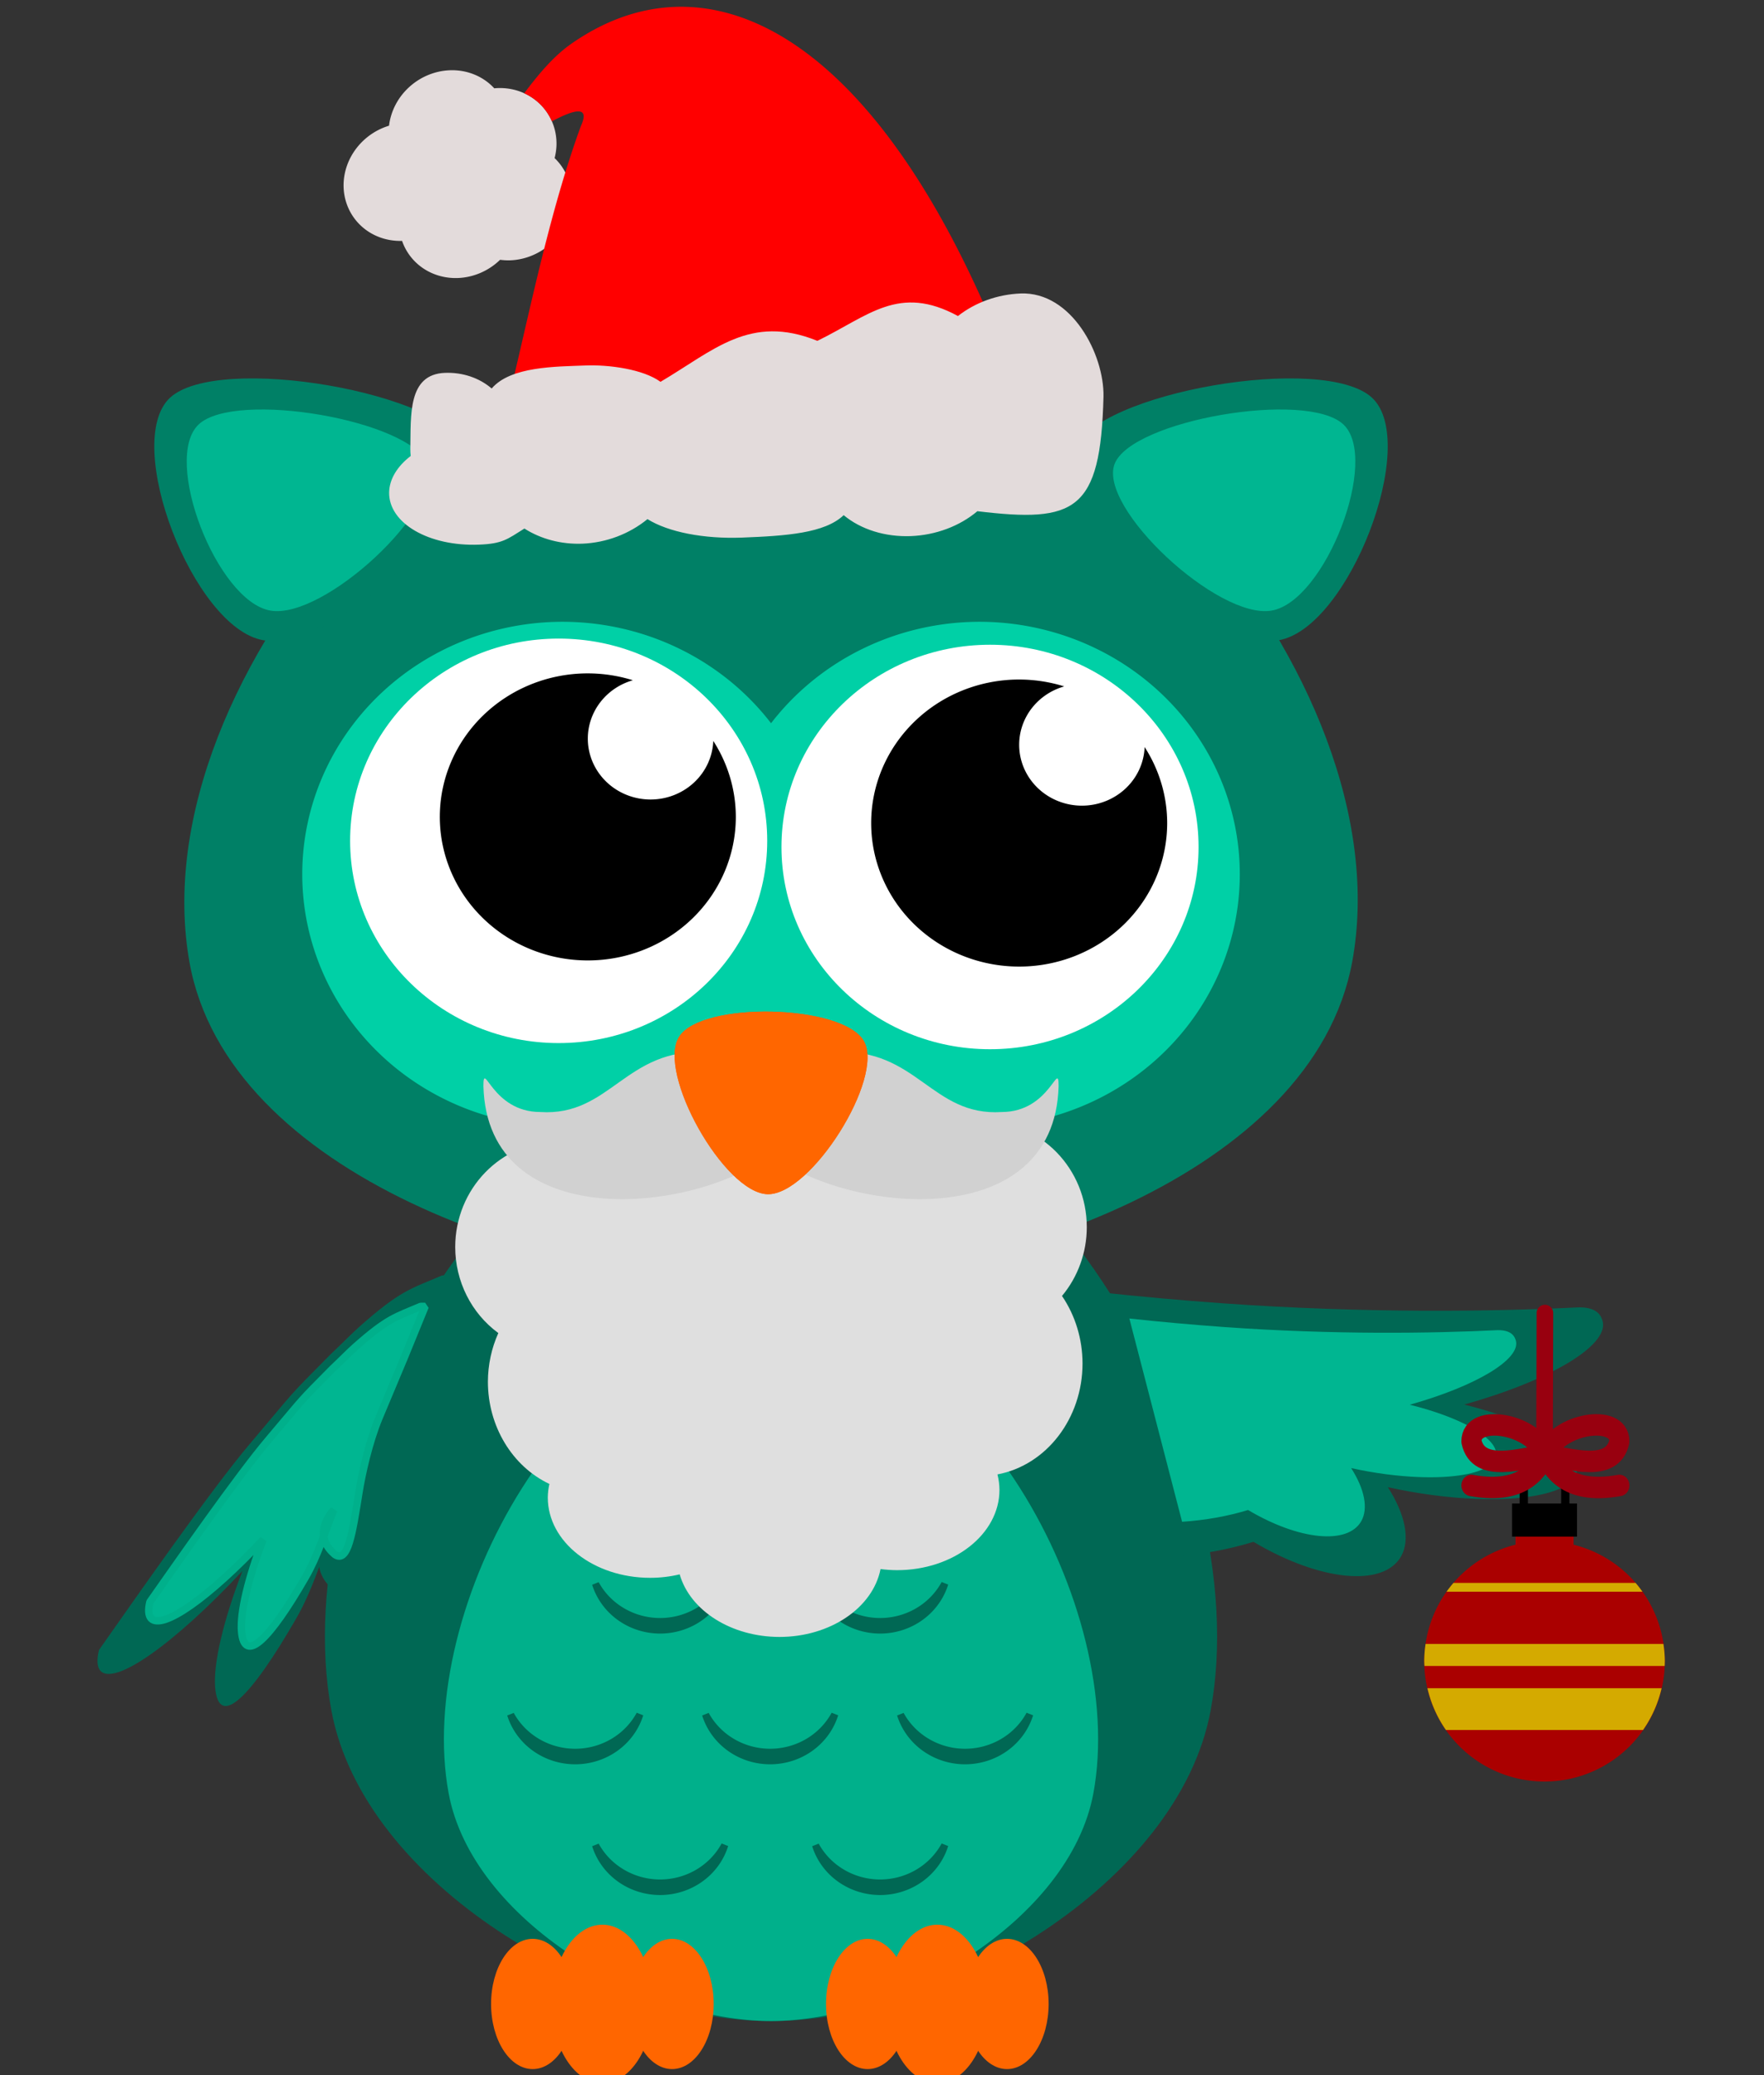 <?xml version="1.0" encoding="UTF-8" standalone="no"?>
<!-- Created with Inkscape (http://www.inkscape.org/) -->

<svg
   xmlns:dc="http://purl.org/dc/elements/1.1/"
   xmlns:cc="http://creativecommons.org/ns#"
   xmlns:rdf="http://www.w3.org/1999/02/22-rdf-syntax-ns#"
   xmlns:svg="http://www.w3.org/2000/svg"
   xmlns="http://www.w3.org/2000/svg"
   xmlns:sodipodi="http://sodipodi.sourceforge.net/DTD/sodipodi-0.dtd"
   xmlns:inkscape="http://www.inkscape.org/namespaces/inkscape"
   width="85"
   height="100"
   viewBox="0 0 85 100"
   id="svg2"
   version="1.1"
   inkscape:version="0.92.3 (2405546, 2018-03-11)"
   sodipodi:docname="Bagolyweinanchten.svg.2018_11_21_10_03_12.0.svg">
  <rect x="0" y="0" width="85" height="100" fill="#333333" stroke="none"/>
  <defs
     id="defs4" />
  <sodipodi:namedview
     id="base"
     pagecolor="#ffffff"
     bordercolor="#666666"
     borderopacity="1.0"
     inkscape:pageopacity="0.0"
     inkscape:pageshadow="2"
     inkscape:zoom="4"
     inkscape:cx="112.0123"
     inkscape:cy="64.32907"
     inkscape:document-units="px"
     inkscape:current-layer="layer1"
     showgrid="false"
     showborder="true"
     inkscape:window-width="1920"
     inkscape:window-height="986"
     inkscape:window-x="-11"
     inkscape:window-y="-11"
     inkscape:window-maximized="1"
     units="px"
     showguides="false"
     inkscape:guide-bbox="true">
    <sodipodi:guide
       position="-27.5,149"
       orientation="-0.707,0.707"
       id="guide72"
       inkscape:locked="false" />
  </sodipodi:namedview>
  <g
     inkscape:label="Layer 1"
     inkscape:groupmode="layer"
     id="layer1"
     transform="translate(0,-952.362)">
    <path
       style="opacity:1;fill:#006854;fill-opacity:1;stroke:none;stroke-width:0.897;stroke-linecap:round;stroke-linejoin:round;stroke-miterlimit:4;stroke-dasharray:none;stroke-opacity:1"
       d="m 37.152,1003.794 c 13.105,0 23.448,18.801 21.183,31 -1.547,8.336 -12.797,14.963 -21.183,14.963 -8.386,0 -19.636,-6.627 -21.183,-14.963 -2.264,-12.199 8.078,-31 21.183,-31 z"
       id="rect4218"
       inkscape:connector-curvature="0"
       sodipodi:nodetypes="zazaz" />
    <path
       style="opacity:1;fill:#008066;fill-opacity:1;stroke:none;stroke-width:0.359;stroke-linecap:round;stroke-linejoin:bevel;stroke-miterlimit:4;stroke-dasharray:none;stroke-opacity:1"
       d="m 37.54,966.82 c 14.318,0.097 30.137,18.231 27.617,31.895 -1.892,10.261 -17.262,15.503 -28.015,15.503 -10.753,0 -26.197,-5.23 -28.015,-15.503 -2.45,-13.845 13.923,-31.993 28.413,-31.895 z"
       id="rect4353"
       inkscape:connector-curvature="0"
       sodipodi:nodetypes="aaaaa" />
    <path
       sodipodi:nodetypes="zazaz"
       inkscape:connector-curvature="0"
       id="path4223"
       d="m 37.152,1016.054 c 9.609,0 17.193,13.786 15.533,22.731 -1.134,6.112 -9.383,10.971 -15.533,10.971 -6.149,0 -14.398,-4.859 -15.533,-10.971 -1.66,-8.945 5.923,-22.731 15.533,-22.731 z"
       style="opacity:1;fill:#00b08b;fill-opacity:1;stroke:none;stroke-width:0.897;stroke-linecap:round;stroke-linejoin:round;stroke-miterlimit:4;stroke-dasharray:none;stroke-opacity:1" />
    <g
       id="g4278"
       style="fill:#006854;fill-opacity:1;stroke:#006854;stroke-width:1.832;stroke-linecap:round;stroke-linejoin:bevel;stroke-miterlimit:4;stroke-dasharray:none;stroke-opacity:1"
       transform="matrix(0.186,0,0,0.18,59.152,908.293)">
      <g
         transform="translate(-1.695)"
         id="g4249"
         style="fill:#006854;fill-opacity:1;stroke:#006854;stroke-width:1.832;stroke-linecap:round;stroke-linejoin:bevel;stroke-miterlimit:4;stroke-dasharray:none;stroke-opacity:1">
        <path
           id="path4237"
           d="m -49.564,703.789 a 18.938,18.938 0 0 1 -16.754,10.135 18.938,18.938 0 0 1 -16.727,-10.088 17.5,17.5 0 0 0 16.727,12.418 17.5,17.5 0 0 0 16.754,-12.465 z"
           style="opacity:1;fill:#006854;fill-opacity:1;stroke:#006854;stroke-width:1.832;stroke-linecap:round;stroke-linejoin:bevel;stroke-miterlimit:4;stroke-dasharray:none;stroke-opacity:1"
           inkscape:connector-curvature="0" />
        <path
           style="opacity:1;fill:#006854;fill-opacity:1;stroke:#006854;stroke-width:1.832;stroke-linecap:round;stroke-linejoin:bevel;stroke-miterlimit:4;stroke-dasharray:none;stroke-opacity:1"
           d="m -100.064,703.789 a 18.938,18.938 0 0 1 -16.754,10.135 18.938,18.938 0 0 1 -16.727,-10.088 17.5,17.5 0 0 0 16.727,12.418 17.5,17.5 0 0 0 16.754,-12.465 z"
           id="path4239"
           inkscape:connector-curvature="0" />
        <path
           id="path4241"
           d="m -150.564,703.789 a 18.938,18.938 0 0 1 -16.754,10.135 18.938,18.938 0 0 1 -16.727,-10.088 17.5,17.5 0 0 0 16.727,12.418 17.5,17.5 0 0 0 16.754,-12.465 z"
           style="opacity:1;fill:#006854;fill-opacity:1;stroke:#006854;stroke-width:1.832;stroke-linecap:round;stroke-linejoin:bevel;stroke-miterlimit:4;stroke-dasharray:none;stroke-opacity:1"
           inkscape:connector-curvature="0" />
      </g>
      <g
         transform="translate(0.305,5.5)"
         id="g4268"
         style="fill:#006854;fill-opacity:1;stroke:#006854;stroke-width:1.832;stroke-linecap:round;stroke-linejoin:bevel;stroke-miterlimit:4;stroke-dasharray:none;stroke-opacity:1">
        <path
           style="opacity:1;fill:#006854;fill-opacity:1;stroke:#006854;stroke-width:1.832;stroke-linecap:round;stroke-linejoin:bevel;stroke-miterlimit:4;stroke-dasharray:none;stroke-opacity:1"
           d="m -130.564,733.289 a 18.938,18.938 0 0 1 -16.754,10.135 18.938,18.938 0 0 1 -16.727,-10.088 17.5,17.5 0 0 0 16.727,12.418 17.5,17.5 0 0 0 16.754,-12.465 z"
           id="path4231"
           inkscape:connector-curvature="0" />
        <path
           inkscape:connector-curvature="0"
           id="path4247"
           d="m -73.564,733.289 a 18.938,18.938 0 0 1 -16.754,10.135 18.938,18.938 0 0 1 -16.727,-10.088 17.5,17.5 0 0 0 16.727,12.418 17.5,17.5 0 0 0 16.754,-12.465 z"
           style="opacity:1;fill:#006854;fill-opacity:1;stroke:#006854;stroke-width:1.832;stroke-linecap:round;stroke-linejoin:bevel;stroke-miterlimit:4;stroke-dasharray:none;stroke-opacity:1" />
      </g>
      <g
         id="g4272"
         transform="translate(0.305,-64.5)"
         style="fill:#006854;fill-opacity:1;stroke:#006854;stroke-width:1.832;stroke-linecap:round;stroke-linejoin:bevel;stroke-miterlimit:4;stroke-dasharray:none;stroke-opacity:1">
        <path
           inkscape:connector-curvature="0"
           id="path4274"
           d="m -130.564,733.289 a 18.938,18.938 0 0 1 -16.754,10.135 18.938,18.938 0 0 1 -16.727,-10.088 17.5,17.5 0 0 0 16.727,12.418 17.5,17.5 0 0 0 16.754,-12.465 z"
           style="opacity:1;fill:#006854;fill-opacity:1;stroke:#006854;stroke-width:1.832;stroke-linecap:round;stroke-linejoin:bevel;stroke-miterlimit:4;stroke-dasharray:none;stroke-opacity:1" />
        <path
           style="opacity:1;fill:#006854;fill-opacity:1;stroke:#006854;stroke-width:1.832;stroke-linecap:round;stroke-linejoin:bevel;stroke-miterlimit:4;stroke-dasharray:none;stroke-opacity:1"
           d="m -73.564,733.289 a 18.938,18.938 0 0 1 -16.754,10.135 18.938,18.938 0 0 1 -16.727,-10.088 17.5,17.5 0 0 0 16.727,12.418 17.5,17.5 0 0 0 16.754,-12.465 z"
           id="path4276"
           inkscape:connector-curvature="0" />
      </g>
    </g>
    <g
       id="g4321"
       transform="matrix(0.186,0,0,0.18,59.152,908.293)"
       style="stroke-width:1.832">
      <g
         transform="matrix(1.165,0,0,1.165,131.915,-142.607)"
         style="fill:#ff6600;stroke-width:1.832"
         id="g4300">
        <ellipse
           style="opacity:1;fill:#ff6600;fill-opacity:1;stroke:none;stroke-width:1.832;stroke-linecap:round;stroke-linejoin:bevel;stroke-miterlimit:4;stroke-dasharray:none;stroke-opacity:1"
           id="path4292"
           cx="-252.259"
           cy="793.079"
           rx="11.259"
           ry="18.217" />
        <ellipse
           ry="14.967"
           rx="9.25"
           cy="793.079"
           cx="-267.759"
           id="ellipse4294"
           style="opacity:1;fill:#ff6600;fill-opacity:1;stroke:none;stroke-width:1.832;stroke-linecap:round;stroke-linejoin:bevel;stroke-miterlimit:4;stroke-dasharray:none;stroke-opacity:1" />
        <ellipse
           style="opacity:1;fill:#ff6600;fill-opacity:1;stroke:none;stroke-width:1.832;stroke-linecap:round;stroke-linejoin:bevel;stroke-miterlimit:4;stroke-dasharray:none;stroke-opacity:1"
           id="ellipse4296"
           cx="-236.759"
           cy="793.079"
           rx="9.25"
           ry="14.967" />
      </g>
      <g
         id="g4313"
         style="fill:#ff6600;stroke-width:1.832"
         transform="matrix(1.165,0,0,1.165,218.687,-142.607)">
        <ellipse
           ry="18.217"
           rx="11.259"
           cy="793.079"
           cx="-252.259"
           id="ellipse4315"
           style="opacity:1;fill:#ff6600;fill-opacity:1;stroke:none;stroke-width:1.832;stroke-linecap:round;stroke-linejoin:bevel;stroke-miterlimit:4;stroke-dasharray:none;stroke-opacity:1" />
        <ellipse
           style="opacity:1;fill:#ff6600;fill-opacity:1;stroke:none;stroke-width:1.832;stroke-linecap:round;stroke-linejoin:bevel;stroke-miterlimit:4;stroke-dasharray:none;stroke-opacity:1"
           id="ellipse4317"
           cx="-267.759"
           cy="793.079"
           rx="9.25"
           ry="14.967" />
        <ellipse
           ry="14.967"
           rx="9.25"
           cy="793.079"
           cx="-236.759"
           id="ellipse4319"
           style="opacity:1;fill:#ff6600;fill-opacity:1;stroke:none;stroke-width:1.832;stroke-linecap:round;stroke-linejoin:bevel;stroke-miterlimit:4;stroke-dasharray:none;stroke-opacity:1" />
      </g>
    </g>
    <path
       sodipodi:type="star"
       style="opacity:1;fill:#008066;fill-opacity:1;stroke:none;stroke-width:4.58;stroke-linecap:round;stroke-linejoin:round;stroke-miterlimit:4;stroke-dasharray:none;stroke-opacity:1"
       id="path4200"
       sodipodi:sides="3"
       sodipodi:cx="-212.7944"
       sodipodi:cy="356.98483"
       sodipodi:r1="32.052967"
       sodipodi:r2="16.026484"
       sodipodi:arg1="1.5951817"
       sodipodi:arg2="2.6423793"
       inkscape:flatsided="true"
       inkscape:rounded="0.234679"
       inkscape:randomized="0"
       d="m -213.576,389.028 c -13.025,-0.318 -33.366,-37.621 -26.578,-48.742 6.788,-11.121 49.264,-10.085 55.501,1.354 6.237,11.439 -15.898,47.706 -28.923,47.388 z"
       inkscape:transform-center-x="-0.14066074"
       inkscape:transform-center-y="2.058106"
       transform="matrix(0.257,-0.05,0.062,0.216,92.39,888.505)" />
    <path
       inkscape:transform-center-y="1.5808476"
       inkscape:transform-center-x="-0.10804339"
       d="m -213.335,382.472 c -10.005,-0.244 -25.628,-28.897 -20.415,-37.439 5.214,-8.542 37.84,-7.746 42.631,1.04 4.791,8.786 -12.211,36.643 -22.216,36.399 z"
       inkscape:randomized="0"
       inkscape:rounded="0.234679"
       inkscape:flatsided="true"
       sodipodi:arg2="2.6423793"
       sodipodi:arg1="1.5951817"
       sodipodi:r2="12.310043"
       sodipodi:r1="24.620087"
       sodipodi:cy="357.8591"
       sodipodi:cx="-212.73465"
       sodipodi:sides="3"
       id="path4202"
       style="opacity:1;fill:#00b691;fill-opacity:1;stroke:none;stroke-width:4.58;stroke-linecap:round;stroke-linejoin:round;stroke-miterlimit:4;stroke-dasharray:none;stroke-opacity:1"
       sodipodi:type="star"
       transform="matrix(0.257,-0.05,0.062,0.216,92.39,888.505)" />
    <path
       style="opacity:1;fill:#006854;fill-opacity:1;stroke:none;stroke-width:0.359;stroke-linecap:round;stroke-linejoin:bevel;stroke-miterlimit:4;stroke-dasharray:none;stroke-opacity:1"
       d="m 52.941,1014.63 3.313,12.772 c 1.456,-0.096 2.859,-0.345 4.145,-0.739 3.203,1.902 6.258,2.203 7.114,0.7 0.445,-0.794 0.216,-1.994 -0.637,-3.334 1.426,0.317 2.909,0.513 4.27,0.564 3.899,0.144 5.844,-0.913 4.345,-2.361 -0.849,-0.817 -2.674,-1.625 -4.936,-2.184 4.147,-1.165 6.934,-2.834 6.676,-3.995 -0.07,-0.285 -0.264,-0.696 -1.141,-0.69 -4.179,0.207 -10.379,0.289 -17.162,-0.194 -2.033,-0.146 -4.048,-0.328 -5.988,-0.538 z"
       id="path4466"
       inkscape:connector-curvature="0"
       inkscape:transform-center-x="-8.4321124"
       inkscape:transform-center-y="2.606145"
       sodipodi:nodetypes="cccccccccccc" />
    <path
       sodipodi:nodetypes="cccccccccccc"
       inkscape:transform-center-y="1.9988122"
       inkscape:transform-center-x="-6.4671829"
       inkscape:connector-curvature="0"
       id="path4494"
       d="m 54.419,1015.9 2.541,9.796 c 1.117,-0.073 2.192,-0.265 3.179,-0.567 2.457,1.459 4.8,1.69 5.456,0.537 0.341,-0.609 0.166,-1.53 -0.488,-2.557 1.094,0.243 2.231,0.394 3.275,0.433 2.99,0.11 4.482,-0.701 3.333,-1.811 -0.651,-0.627 -2.051,-1.246 -3.786,-1.675 3.181,-0.894 5.318,-2.173 5.12,-3.064 -0.054,-0.219 -0.202,-0.534 -0.875,-0.53 -3.205,0.159 -7.96,0.222 -13.162,-0.148 -1.559,-0.112 -3.105,-0.251 -4.592,-0.413 z"
       style="opacity:1;fill:#00b691;fill-opacity:1;stroke:none;stroke-width:0.359;stroke-linecap:round;stroke-linejoin:bevel;stroke-miterlimit:4;stroke-dasharray:none;stroke-opacity:1" />
    <path
       style="opacity:1;fill:#006854;fill-opacity:1;stroke:none;stroke-width:0.359;stroke-linecap:round;stroke-linejoin:bevel;stroke-miterlimit:4;stroke-dasharray:none;stroke-opacity:1"
       d="m 21.305,1013.824 c -1.519,0.654 -1.988,0.695 -4.009,2.491 -0.348,0.31 -0.778,0.757 -1.367,1.311 -2.17,2.192 -1.544,1.543 -3.888,4.312 -1.909,2.254 -5.636,7.615 -7.272,9.938 -0.116,0.487 -0.09,0.829 0.076,1.011 0.694,0.712 3.547,-1.299 6.835,-4.817 -0.923,2.396 -1.409,4.472 -1.313,5.614 0.173,2.018 1.713,0.481 3.902,-3.321 0.764,-1.328 1.12,-2.605 1.728,-4.101 0,0 -1.461,1.436 0.078,2.727 0.787,0.52 1.059,-1.281 1.461,-3.812 0.17,-1.071 0.605,-3.067 1.232,-4.564 l 1.535,-3.663 1.275,-3.125 z"
       id="path4488"
       inkscape:connector-curvature="0"
       sodipodi:nodetypes="cscscccccccssccc" />
    <path
       sodipodi:nodetypes="cscscccccccssccc"
       inkscape:connector-curvature="0"
       id="path4492"
       d="m 20.268,1015.32 c -1.198,0.516 -1.568,0.548 -3.162,1.965 -0.275,0.244 -0.614,0.597 -1.078,1.034 -1.712,1.729 -1.218,1.218 -3.067,3.401 -1.506,1.778 -4.446,6.007 -5.736,7.839 -0.092,0.384 -0.071,0.654 0.06,0.797 0.547,0.562 2.798,-1.024 5.392,-3.8 -0.728,1.89 -1.111,3.527 -1.036,4.428 0.136,1.592 1.351,0.38 3.078,-2.62 0.602,-1.048 0.884,-2.055 1.363,-3.235 0,0 -1.153,1.133 0.062,2.151 0.621,0.41 0.835,-1.011 1.153,-3.007 0.134,-0.845 0.477,-2.419 0.972,-3.6 l 1.211,-2.889 1.006,-2.465 z"
       style="opacity:1;fill:#00b691;fill-opacity:1;stroke:#00b08b;stroke-width:0.359;stroke-linecap:round;stroke-linejoin:bevel;stroke-miterlimit:4;stroke-dasharray:none;stroke-opacity:1" />
    <path
       inkscape:transform-center-y="2.058106"
       inkscape:transform-center-x="-0.14066115"
       d="m -213.576,389.028 c -13.025,-0.318 -33.366,-37.621 -26.578,-48.742 6.788,-11.121 49.264,-10.085 55.501,1.354 6.237,11.439 -15.898,47.706 -28.923,47.388 z"
       inkscape:randomized="0"
       inkscape:rounded="0.234679"
       inkscape:flatsided="true"
       sodipodi:arg2="2.6423793"
       sodipodi:arg1="1.5951817"
       sodipodi:r2="16.026484"
       sodipodi:r1="32.052967"
       sodipodi:cy="356.98483"
       sodipodi:cx="-212.7944"
       sodipodi:sides="3"
       id="path4604"
       style="opacity:1;fill:#008066;fill-opacity:1;stroke:none;stroke-width:4.58;stroke-linecap:round;stroke-linejoin:round;stroke-miterlimit:4;stroke-dasharray:none;stroke-opacity:1"
       sodipodi:type="star"
       transform="matrix(-0.257,-0.05,-0.062,0.216,-18.085,888.505)" />
    <path
       sodipodi:type="star"
       style="opacity:1;fill:#00b691;fill-opacity:1;stroke:none;stroke-width:4.58;stroke-linecap:round;stroke-linejoin:round;stroke-miterlimit:4;stroke-dasharray:none;stroke-opacity:1"
       id="path4606"
       sodipodi:sides="3"
       sodipodi:cx="-212.73465"
       sodipodi:cy="357.8591"
       sodipodi:r1="24.620087"
       sodipodi:r2="12.310043"
       sodipodi:arg1="1.5951817"
       sodipodi:arg2="2.6423793"
       inkscape:flatsided="true"
       inkscape:rounded="0.234679"
       inkscape:randomized="0"
       d="m -213.335,382.472 c -10.005,-0.244 -25.628,-28.897 -20.415,-37.439 5.214,-8.542 37.84,-7.746 42.631,1.04 4.791,8.786 -12.211,36.643 -22.216,36.399 z"
       inkscape:transform-center-x="-0.10804381"
       inkscape:transform-center-y="1.5808476"
       transform="matrix(-0.257,-0.05,-0.062,0.216,-18.085,888.505)" />
    <g
       id="g166"
       transform="matrix(0.546,0,0,0.546,11.231,462.599)"
       style="stroke-width:1.832" />
    <path
       style="opacity:1;fill:#00d0a6;fill-opacity:1;stroke:none;stroke-width:0.897;stroke-linecap:round;stroke-linejoin:round;stroke-miterlimit:4;stroke-dasharray:none;stroke-opacity:1"
       d="m 27.113,982.326 a 12.549,12.165 0 0 0 -12.549,12.165 12.549,12.165 0 0 0 12.549,12.165 12.549,12.165 0 0 0 10.038,-4.889 12.549,12.165 0 0 0 10.041,4.889 12.549,12.165 0 0 0 12.549,-12.165 12.549,12.165 0 0 0 -12.549,-12.165 12.549,12.165 0 0 0 -10.038,4.889 12.549,12.165 0 0 0 -10.041,-4.889 z"
       id="path4142"
       inkscape:connector-curvature="0" />
    <g
       id="g4636"
       transform="matrix(0.546,0,0,0.546,-57.768,458.257)"
       style="stroke-width:1.832">
      <path
         style="fill:#e3dbdb;fill-opacity:1;stroke:none;stroke-width:7.076;stroke-miterlimit:4;stroke-dasharray:none;stroke-opacity:1"
         d="m 145.5,911.156 a 5.094,5.411 54.126 0 0 -5.364,4.893 5.094,5.411 54.126 0 0 -4.011,5.166 5.094,5.411 54.126 0 0 5.161,5 5.094,5.411 54.126 0 0 4.928,3.277 5.094,5.411 54.126 0 0 3.723,-1.609 5.094,5.411 54.126 0 0 0.899,0.047 5.094,5.411 54.126 0 0 5.401,-5.403 5.094,5.411 54.126 0 0 -1.489,-3.619 5.094,5.411 54.126 0 0 0.166,-1.181 5.094,5.411 54.126 0 0 -5.205,-4.999 5.094,5.411 54.126 0 0 -0.287,0.021 5.094,5.411 54.126 0 0 -3.922,-1.594 z"
         id="circle102"
         inkscape:connector-curvature="0" />
      <path
         id="rect97"
         transform="translate(0,952.362)"
         d="m 166.02,-46.809 c -3.374,-0.024 -6.667,1.086 -9.77,3.244 -1.547,1.076 -2.876,2.642 -4.184,4.389 a 5.094,5.411 54.126 0 1 2.441,2.479 c 2.036,-1.087 3.382,-1.391 2.561,0.412 -2.881,7.863 -4.678,17.218 -6.461,24.402 l 44.834,-1.748 c -8.468,-22.824 -19.301,-33.105 -29.422,-33.178 z"
         style="opacity:1;fill:#ff0000;fill-opacity:1;stroke:none;stroke-width:3;stroke-miterlimit:4;stroke-dasharray:none;stroke-opacity:1"
         inkscape:connector-curvature="0" />
      <path
         sodipodi:nodetypes="ccccccccccccccccccccc"
         style="fill:#e3dbdb;fill-opacity:1;stroke:none;stroke-width:3;stroke-miterlimit:4;stroke-dasharray:none;stroke-opacity:1"
         d="m 157.491,937.211 c -2.665,0.105 -6.617,0.072 -8.298,2.032 -1.093,-0.943 -2.571,-1.438 -4.121,-1.381 -3.292,0.125 -3.001,3.719 -3.057,6.718 -0.001,0.206 0.011,0.412 0.035,0.616 -1.208,0.928 -1.882,2.064 -1.905,3.21 -0.051,2.72 3.498,4.788 7.927,4.619 2.081,-0.079 2.499,-0.475 4.011,-1.421 1.471,0.936 3.262,1.404 5.112,1.336 2.102,-0.084 4.145,-0.854 5.749,-2.168 1.834,1.146 4.967,1.758 8.341,1.631 3.911,-0.151 7.305,-0.385 8.974,-1.98 1.518,1.264 3.662,1.933 5.922,1.849 2.199,-0.086 4.317,-0.878 5.876,-2.198 8.629,1.035 10.876,0.035 11.132,-10.116 0.07,-3.733 -2.812,-9.272 -7.311,-9.101 -2.037,0.08 -4.011,0.79 -5.533,1.99 -5.225,-2.839 -7.888,-0.011 -12.407,2.191 -5.947,-2.408 -9.153,0.851 -13.844,3.617 -1.541,-1.124 -4.564,-1.521 -6.603,-1.444 z"
         id="path71"
         inkscape:connector-curvature="0" />
    </g>
    <path
       inkscape:connector-curvature="0"
       id="path151"
       d="m 104.857,979.785 a 3.039,5.941 86.66 0 1 0.334,0.035 3.039,5.941 86.66 0 1 0.149,0.014 3.039,5.941 86.66 0 0 -0.483,-0.049 z"
       style="fill:#e3dbdb;fill-opacity:1;stroke:none;stroke-width:1.638;stroke-miterlimit:4;stroke-dasharray:none;stroke-opacity:1" />
    <path
       inkscape:connector-curvature="0"
       id="path149"
       d="m 107.103,976.101 a 3.039,5.941 86.66 0 1 0.278,0.043 3.039,5.941 86.66 0 0 -0.308,-0.049 3.039,5.941 86.66 0 1 0.031,0.006 z"
       style="fill:#e3dbdb;fill-opacity:1;stroke:none;stroke-width:1.638;stroke-miterlimit:4;stroke-dasharray:none;stroke-opacity:1" />
    <path
       inkscape:connector-curvature="0"
       id="path147"
       d="m 103.654,979.755 a 3.039,5.941 86.66 0 1 0.448,-5.5e-4 3.039,5.941 86.66 0 0 -0.448,5.5e-4 z"
       style="fill:#e3dbdb;fill-opacity:1;stroke:none;stroke-width:1.638;stroke-miterlimit:4;stroke-dasharray:none;stroke-opacity:1" />
    <path
       inkscape:connector-curvature="0"
       id="path145"
       d="m 104.256,979.756 a 3.039,5.941 86.66 0 1 0.512,0.024 3.039,5.941 86.66 0 0 -0.512,-0.024 z"
       style="fill:#e3dbdb;fill-opacity:1;stroke:none;stroke-width:1.638;stroke-miterlimit:4;stroke-dasharray:none;stroke-opacity:1" />
    <path
       inkscape:connector-curvature="0"
       id="path143"
       d="m 90.274,980.986 a 2.939,3.28 73.778 0 0 -0.462,0.051 2.939,3.28 73.778 0 1 0.462,-0.051 z"
       style="fill:#e3dbdb;fill-opacity:1;stroke:none;stroke-width:1.638;stroke-miterlimit:4;stroke-dasharray:none;stroke-opacity:1" />
    <path
       inkscape:connector-curvature="0"
       style="fill:#e3dbdb;fill-opacity:1;stroke:none;stroke-width:1.638;stroke-miterlimit:4;stroke-dasharray:none;stroke-opacity:1"
       d="m 76.786,1015.336 a 1.916,4.451 87.075 0 0 1.008,0.429 1.916,4.451 87.075 0 1 -1.008,-0.429 z"
       id="path134" />
    <path
       style="opacity:1;fill:#dfdfdf;fill-opacity:1;stroke-width:1.068"
       d="m 29.047,1007.899 c -0.677,-0.345 -1.421,-0.526 -2.176,-0.528 -2.726,0 -4.936,2.279 -4.936,5.089 0.002,1.646 0.775,3.189 2.077,4.142 -0.328,0.731 -0.5,1.533 -0.502,2.346 0.001,2.138 1.164,4.072 2.963,4.926 -0.049,0.216 -0.075,0.435 -0.077,0.655 -1.8e-5,2.136 2.21,3.868 4.936,3.868 0.481,0 0.959,-0.057 1.419,-0.167 0.507,1.762 2.503,3.014 4.808,3.016 2.43,0 4.497,-1.391 4.871,-3.272 0.262,0.035 0.528,0.053 0.794,0.054 2.726,0 4.936,-1.732 4.936,-3.868 -0.002,-0.25 -0.034,-0.5 -0.097,-0.746 2.369,-0.448 4.1,-2.707 4.1,-5.35 -0.003,-1.172 -0.349,-2.312 -0.99,-3.25 0.77,-0.922 1.194,-2.099 1.195,-3.315 0,-2.811 -2.21,-5.089 -4.936,-5.089 -0.416,0 -0.83,0.057 -1.232,0.165 -5.278,-0.206 -9.445,-1.655 -17.153,1.321 z"
       id="path4651"
       inkscape:connector-curvature="0"
       sodipodi:nodetypes="cccccccccccccccccccc" />
    <path
       style="opacity:1;fill:#d1d1d1;fill-opacity:1;stroke-width:1"
       d="m 34.043,1003.061 c -3.92,-0.202 -4.626,3.108 -8.009,2.889 -2.34,-10e-5 -2.74,-2.556 -2.74,-1.245 0.193,7.143 10.145,6.145 13.858,3.286 3.713,2.859 13.664,3.857 13.858,-3.286 1.8e-4,-1.311 -0.401,1.245 -2.74,1.245 -3.383,0.219 -4.089,-3.092 -8.009,-2.889 -1.104,0 -2.251,0.331 -3.108,0.89 -0.857,-0.56 -2.004,-0.89 -3.108,-0.89 z"
       id="path4665"
       inkscape:connector-curvature="0" />
    <g
       id="g4504"
       transform="matrix(0.199,0,0,0.193,60.736,902.574)"
       style="stroke-width:1.832">
      <g
         id="g4496"
         style="stroke-width:1.832">
        <g
           id="g4162"
           transform="matrix(1.086,0,0,1.086,152.26,-230.869)"
           style="stroke-width:1.832">
          <circle
             r="46.5"
             cy="644.862"
             cx="-200.5"
             id="path4149"
             style="opacity:1;fill:#ffffff;fill-opacity:1;stroke:none;stroke-width:4.58;stroke-linecap:round;stroke-linejoin:round;stroke-miterlimit:4;stroke-dasharray:none;stroke-opacity:1" />
          <path
             id="circle4151"
             d="m -194,606.361 a 33,33 0 0 0 -33,33 33,33 0 0 0 33,33 33,33 0 0 0 33,-33 33,33 0 0 0 -5.027,-17.471 14,14 0 0 1 -13.973,13.471 14,14 0 0 1 -14,-14 14,14 0 0 1 10.045,-13.418 A 33,33 0 0 0 -194,606.361 Z"
             style="opacity:1;fill:#000000;fill-opacity:1;stroke:none;stroke-width:4.58;stroke-linecap:round;stroke-linejoin:round;stroke-miterlimit:4;stroke-dasharray:none;stroke-opacity:1"
             inkscape:connector-curvature="0" />
        </g>
        <g
           id="g4166"
           transform="matrix(1.086,0,0,1.086,47.812,-232.405)"
           style="stroke-width:1.832">
          <circle
             style="opacity:1;fill:#ffffff;fill-opacity:1;stroke:none;stroke-width:4.58;stroke-linecap:round;stroke-linejoin:round;stroke-miterlimit:4;stroke-dasharray:none;stroke-opacity:1"
             id="circle4168"
             cx="-200.5"
             cy="644.862"
             r="46.5" />
          <path
             inkscape:connector-curvature="0"
             style="opacity:1;fill:#000000;fill-opacity:1;stroke:none;stroke-width:4.58;stroke-linecap:round;stroke-linejoin:round;stroke-miterlimit:4;stroke-dasharray:none;stroke-opacity:1"
             d="m -194,606.361 a 33,33 0 0 0 -33,33 33,33 0 0 0 33,33 33,33 0 0 0 33,-33 33,33 0 0 0 -5.027,-17.471 14,14 0 0 1 -13.973,13.471 14,14 0 0 1 -14,-14 14,14 0 0 1 10.045,-13.418 A 33,33 0 0 0 -194,606.361 Z"
             id="path4170" />
        </g>
      </g>
      <path
         inkscape:transform-center-y="2.7985293"
         inkscape:transform-center-x="-0.19126857"
         d="m -119.338,556.144 c -10.501,-0.256 -26.9,-30.331 -21.428,-39.297 5.472,-8.966 39.718,-8.131 44.746,1.091 5.029,9.222 -12.817,38.462 -23.318,38.206 z"
         inkscape:randomized="0"
         inkscape:rounded="0.234679"
         inkscape:flatsided="true"
         sodipodi:arg2="2.6423793"
         sodipodi:arg1="1.5951817"
         sodipodi:r2="12.921014"
         sodipodi:r1="25.842028"
         sodipodi:cy="530.30994"
         sodipodi:cx="-118.70775"
         sodipodi:sides="3"
         id="path4180"
         style="opacity:1;fill:#ff6600;fill-opacity:1;stroke:none;stroke-width:4.58;stroke-linecap:round;stroke-linejoin:round;stroke-miterlimit:4;stroke-dasharray:none;stroke-opacity:1"
         sodipodi:type="star" />
      <path
         sodipodi:type="star"
         style="opacity:1;fill:#ff6600;fill-opacity:1;stroke:none;stroke-width:4.58;stroke-linecap:round;stroke-linejoin:round;stroke-miterlimit:4;stroke-dasharray:none;stroke-opacity:1"
         id="path4541"
         sodipodi:sides="3"
         sodipodi:cx="-118.70775"
         sodipodi:cy="530.30994"
         sodipodi:r1="25.842028"
         sodipodi:r2="12.921014"
         sodipodi:arg1="1.5951817"
         sodipodi:arg2="2.6423793"
         inkscape:flatsided="true"
         inkscape:rounded="0.234679"
         inkscape:randomized="0"
         d="m -119.338,556.144 c -10.501,-0.256 -26.9,-30.331 -21.428,-39.297 5.472,-8.966 39.718,-8.131 44.746,1.091 5.029,9.222 -12.817,38.462 -23.318,38.206 z"
         inkscape:transform-center-x="-0.19126857"
         inkscape:transform-center-y="2.7985293" />
    </g>
    <path
       style="opacity:1;fill:#aa0000;fill-opacity:1;stroke-width:1"
       d="m 73.026,1025.556 v 1.244 a 5.796,5.796 0 0 0 -4.397,5.618 5.796,5.796 0 0 0 5.796,5.796 5.796,5.796 0 0 0 5.796,-5.796 5.796,5.796 0 0 0 -4.397,-5.617 v -1.245 z"
       id="path4699"
       inkscape:connector-curvature="0" />
    <rect
       style="opacity:1;fill:#000000;fill-opacity:1;stroke-width:1"
       id="rect4704"
       width="3.131"
       height="1.599"
       x="72.859"
       y="1024.814" />
    <path
       style="opacity:1;fill:none;fill-opacity:1;stroke:#000000;stroke-width:0.4;stroke-miterlimit:4;stroke-dasharray:none;stroke-opacity:1"
       d="m 74.425,1022.227 c -0.526,0 -0.963,0.693 -0.998,1.585 v 0 l -0.003,1.837 h 2.001 v -1.837 0 c -0.035,-0.891 -0.475,-1.583 -1,-1.585 z"
       id="path4706"
       inkscape:connector-curvature="0"
       sodipodi:nodetypes="ccccccccc" />
    <g
       style="stroke:#98000f;stroke-width:2.186;stroke-opacity:1"
       id="g4743"
       transform="matrix(0.443,0,0,0.473,5.395,560.344)">
      <path
         sodipodi:nodetypes="cccc"
         inkscape:connector-curvature="0"
         id="path4725"
         d="m 147.872,980.13 c 6.057,1.037 7.375,-2.083 8.045,-3.069 -1.249,-3.272 -8.081,-4.293 -8.045,-1.41 0.758,3.284 5.559,1.655 8.045,1.41"
         style="fill:none;fill-opacity:1;stroke:#98000f;stroke-width:2.186px;stroke-linecap:round;stroke-linejoin:round;stroke-opacity:1" />
      <path
         style="fill:none;stroke:#98000f;stroke-width:2.186px;stroke-linecap:round;stroke-linejoin:round;stroke-opacity:1"
         d="m 163.962,980.13 c -6.057,1.037 -7.375,-2.083 -8.045,-3.069 1.249,-3.272 8.081,-4.293 8.045,-1.41 -0.758,3.284 -5.559,1.655 -8.045,1.41"
         id="path4727"
         inkscape:connector-curvature="0"
         sodipodi:nodetypes="cccc" />
    </g>
    <path
       style="fill:#000000;fill-opacity:0;stroke:#98000f;stroke-width:0.8;stroke-linecap:round;stroke-linejoin:miter;stroke-miterlimit:4;stroke-dasharray:none;stroke-opacity:1"
       d="m 74.425,1022.227 0.018,-6.588"
       id="path4731"
       inkscape:connector-curvature="0" />
    <path
       style="opacity:1;fill:#d4aa00;fill-opacity:1;stroke:none;stroke-width:0.8;stroke-linecap:round;stroke-linejoin:round;stroke-miterlimit:4;stroke-dasharray:none;stroke-opacity:1"
       d="m 68.693,1031.585 a 5.796,5.796 0 0 0 -0.065,0.833 5.796,5.796 0 0 0 0.011,0.227 H 80.213 a 5.796,5.796 0 0 0 0.008,-0.227 5.796,5.796 0 0 0 -0.068,-0.833 z"
       id="rect4751"
       inkscape:connector-curvature="0" />
    <path
       style="opacity:1;fill:#d4aa00;fill-opacity:1;stroke:none;stroke-width:0.8;stroke-linecap:round;stroke-linejoin:round;stroke-miterlimit:4;stroke-dasharray:none;stroke-opacity:1"
       d="m 68.782,1033.717 a 5.796,5.796 0 0 0 0.891,2.014 h 9.499 a 5.796,5.796 0 0 0 0.894,-2.014 z"
       id="rect4753"
       inkscape:connector-curvature="0" />
    <path
       style="opacity:1;fill:#d4aa00;fill-opacity:1;stroke:none;stroke-width:0.8;stroke-linecap:round;stroke-linejoin:round;stroke-miterlimit:4;stroke-dasharray:none;stroke-opacity:1"
       d="m 70.038,1028.641 a 5.796,5.796 0 0 0 -0.334,0.424 h 9.438 a 5.796,5.796 0 0 0 -0.33,-0.424 z"
       id="rect4755"
       inkscape:connector-curvature="0" />
  </g>
</svg>
